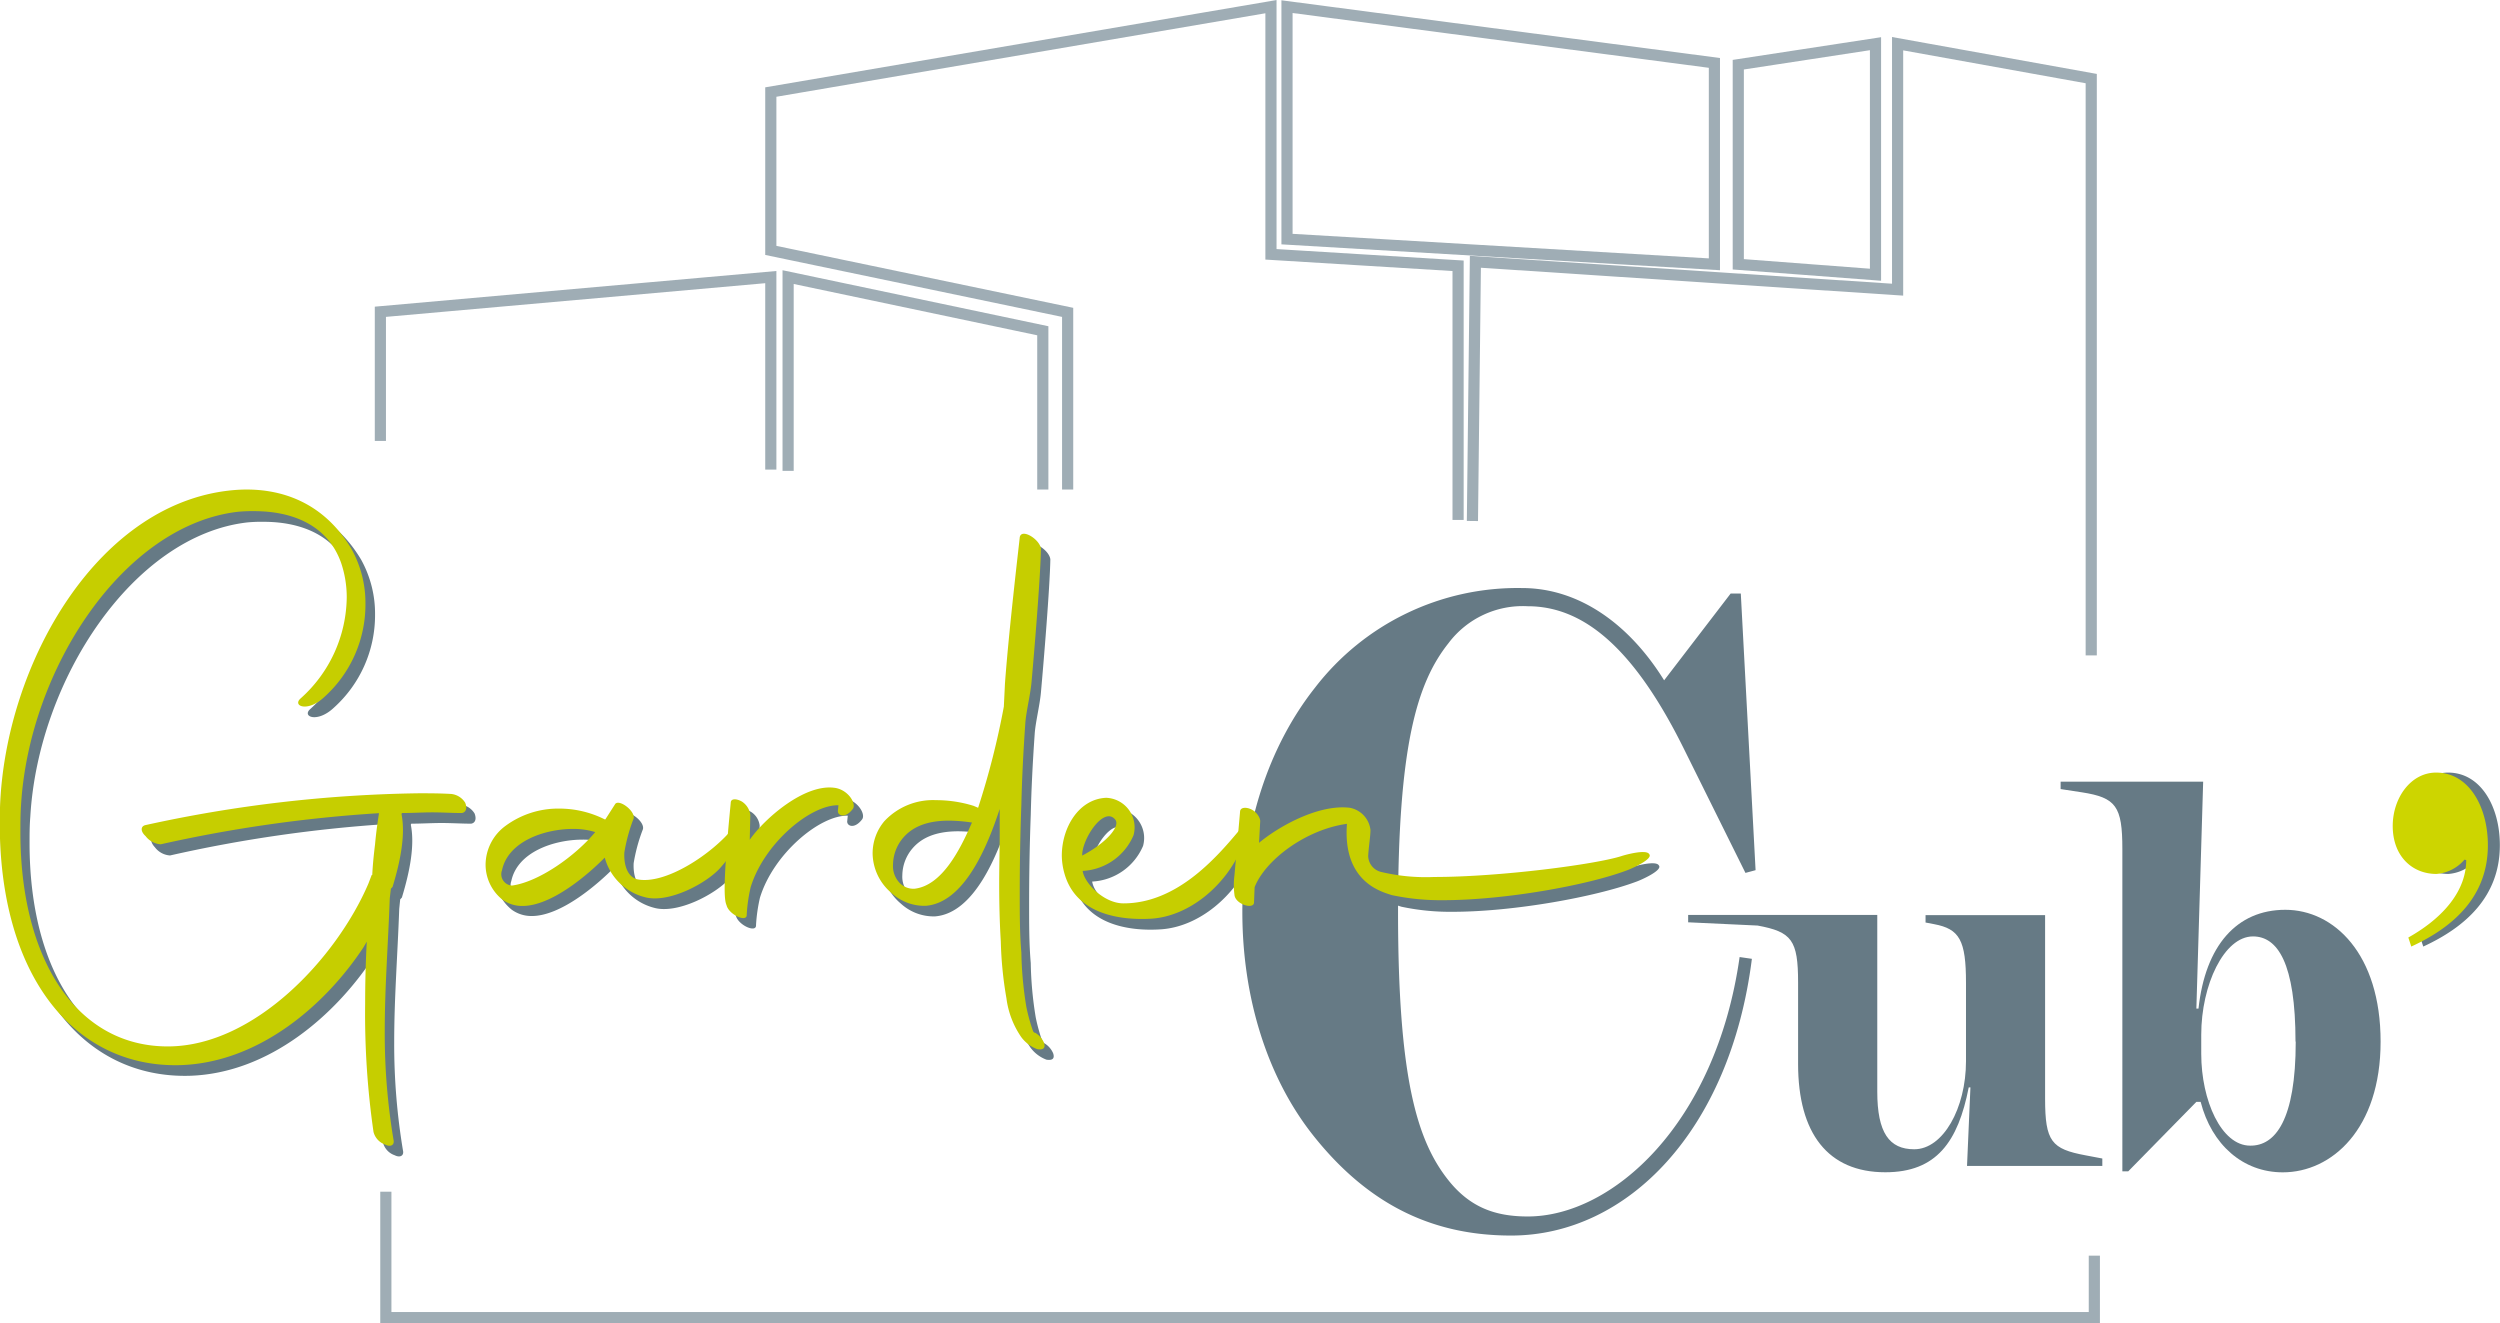 <svg xmlns="http://www.w3.org/2000/svg" viewBox="0 0 338.15 178.98"><defs><style>.cls-1{fill:none;stroke:#9fadb5;stroke-miterlimit:10;stroke-width:1.51px;}.cls-2{fill:#667a85;}.cls-3{fill:#cdd500;}.cls-4{fill:#c6ce00;}</style></defs><g id="Calque_2" data-name="Calque 2"><g id="Calque_1-2" data-name="Calque 1"><polyline class="cls-1" points="144.41 66.21 144.41 42.25 104.26 33.87 104.26 12.45 171.91 0.9 171.91 34.4 197.22 35.95 197.22 70.33"/><polyline class="cls-1" points="51.45 59.64 51.45 42.17 104.26 37.48 104.26 63.52"/><polyline class="cls-1" points="106.6 63.69 106.6 37.48 141.05 44.74 141.05 66.21"/><polygon class="cls-1" points="174.08 0.9 231.89 8.51 231.89 35.75 174.08 32.34 174.08 0.9"/><polyline class="cls-1" points="199.16 70.47 199.56 35.41 256.67 39.18 256.67 5.91 282.86 10.63 282.86 88.65"/><polygon class="cls-1" points="235.12 8.75 253.68 5.91 253.68 37.16 235.12 35.75 235.12 8.75"/><polyline class="cls-1" points="52.19 161.19 52.19 178.22 283.28 178.22 283.28 169.84"/></g><g id="Calque_4" data-name="Calque 4"><path class="cls-2" d="M235.3,129.45l1.66.24c-2.93,23.24-16.86,37.43-32.56,37.43-10,0-18.91-3.67-26.71-13.46-6.34-7.95-9.65-18.83-9.65-30.32S171.55,101,177.88,93a34.56,34.56,0,0,1,28-13.46c7.61,0,14.43,4.77,19.21,12.48l9-11.74h1.37l2,37.42-1.37.37-8.19-16.51C221.17,87.87,214.34,82,206.64,82a12.56,12.56,0,0,0-10.72,5c-4.29,5.39-6.82,13.95-6.82,36.33s2.53,30.94,6.82,36.32c2.92,3.66,6.33,4.89,10.72,4.89C218.05,164.55,232.09,152.07,235.3,129.45Z"/><path class="cls-2" d="M284.36,156.7v1h-18.3l.46-10.62h-.23c-1.44,7.37-4.37,11.48-11.28,11.48-7.77,0-11.8-5.27-11.8-14.65v-11c0-5.77-.86-6.86-5.47-7.72l-9.4-.44v-1h25.58v23.9c0,5.56,1.61,7.8,5,7.8,3.91,0,7-5.56,7-11.91V132.94c0-5.77-.87-7.29-4.32-7.94l-1.15-.22v-1h16.17v24.84c0,5.78.87,6.79,5.47,7.65Z"/><path class="cls-2" d="M322,140.89c0,11.84-6.62,17.68-13.23,17.68-5.41,0-9.62-3.75-11.11-9.53h-.58l-9.21,9.39h-.8V114.82c0-5.77-.86-6.93-5.47-7.65l-2.88-.44v-1H298l-.92,30.69h.29c.92-8.52,5.18-13.36,11.74-13.36S322,129,322,140.89Zm-11.51,0c0-10.62-2.42-14.23-5.75-14.23-3.92,0-7,6.57-7,13.29v2.6c0,6.28,2.71,12.41,6.62,12.41C307.76,155,310.52,151.5,310.52,140.89Z"/><path class="cls-2" d="M325.26,111.72c0-3.76,2.42-7.22,5.87-7.22,4.43,0,7,4.62,7,9.82,0,7-4.72,11.11-10.36,13.71l-.4-1.22c4.89-2.75,7.83-6.43,7.83-10.47l-.23-.07a5.52,5.52,0,0,1-3.8,1.94C327.91,118.21,325.26,115.83,325.26,111.72Z"/><path class="cls-3" d="M323.64,111.72c0-3.76,2.42-7.22,5.87-7.22,4.43,0,7,4.62,7,9.82,0,7-4.72,11.11-10.36,13.71l-.4-1.22c4.89-2.75,7.83-6.43,7.83-10.47l-.23-.07a5.54,5.54,0,0,1-3.8,1.94C326.29,118.21,323.64,115.83,323.64,111.72Z"/><path class="cls-2" d="M20.9,113.05a183.05,183.05,0,0,1,37-4.31c1.44,0,2.8,0,4.39.09a2.54,2.54,0,0,1,1.9,1.2c.3.78.07,1.29-.46,1.38-1.29,0-2.65-.09-4-.09s-2.73.09-4.09.09a.3.3,0,0,0-.07.17c.53,2.67-.08,6.11-1.21,9.82l-.23.25L54,122.94c-.23,6.37-.68,12.05-.68,18a87.18,87.18,0,0,0,1.21,14.81c.07.6-.46.86-1.14.51a2.45,2.45,0,0,1-1.59-1.72,111.34,111.34,0,0,1-1.14-17.3c0-2.84.08-5.68.23-8.43l-.45.77c-5,7.58-13.93,15.58-24.76,15.93C11.21,145.93.54,133.19,1.3,110.64,2,91.18,14.7,68.89,33.47,67.69c6.06-.35,11.73,1.89,15.37,8a15.05,15.05,0,0,1,1.89,7.49,16.83,16.83,0,0,1-5.6,12.57c-2.2,2.06-4.32,1.2-3.18.17a18.58,18.58,0,0,0,6.21-13.69,14.51,14.51,0,0,0-.76-4.65c-1.82-5.16-6.66-7-11.73-7a20.22,20.22,0,0,0-2.2.08C18,72.42,5.16,92,4.1,110.46,4,111.67,4,112.87,4,114.08c0,17.21,7.65,29,20.06,28.92,11.66-.09,22.71-12,27-22l.46-1.2h.07c.08-1.55.23-2.93.38-4.14.15-1.72.38-3.18.53-4.21A188,188,0,0,0,23,115.71a2.79,2.79,0,0,1-2.05-1.11C20.3,113.91,20.3,113.22,20.9,113.05Z"/><path class="cls-2" d="M66.94,118.38a6.56,6.56,0,0,1,2.72-5.25,12,12,0,0,1,7.27-2.32,13.72,13.72,0,0,1,6.13,1.46h.08l1.28-2c.46-.94,3,.95,2.5,2a22.92,22.92,0,0,0-1.21,4.48c-.08,1.46.3,3.18,1.67,3.61,3.86.86,10.37-3.53,13.09-7,1.29-1.46,2.42.69-1.74,5.42-1.89,2.15-7.11,4.91-10.29,4a7.53,7.53,0,0,1-5.38-5.42c-2.12,2.15-7.12,6.54-11.13,6.54a4.51,4.51,0,0,1-2.72-.86A6.07,6.07,0,0,1,66.94,118.38ZM81.77,114a9.74,9.74,0,0,0-3-.43c-3.78,0-8.78,1.64-9.61,5.6a1.53,1.53,0,0,0,1.36,2.06C74.2,120.71,79.12,117.18,81.77,114Z"/><path class="cls-2" d="M100.1,110c0-.6.75-.6,1.51-.17a2.54,2.54,0,0,1,1.14,1.81l-.08,3.36c1.89-2.76,7.49-7.75,11.66-7,1.74.35,2.8,2.16,2.27,2.84-1.06,1.38-2.12.87-2,.18l.07-.69c-3.78-.09-10.07,5.16-11.88,11.1a21.85,21.85,0,0,0-.53,3.7c.07,1.12-2.43,0-2.73-1.29C99.19,123.12,99,120.88,100.1,110Z"/><path class="cls-2" d="M139.39,141.71a11.92,11.92,0,0,1-2-5.25,51.39,51.39,0,0,1-.76-7.66c-.15-2.41-.22-5.08-.22-7.84,0-2.23.07-4.64.07-7v-3.1c-1.59,4.82-4.69,12.66-10,13.09a6.56,6.56,0,0,1-4.62-1.72,7.11,7.11,0,0,1-2.57-5.34,6.76,6.76,0,0,1,1.59-4.39,9,9,0,0,1,7-2.84,17,17,0,0,1,5.07.77l.61.26A107.71,107.71,0,0,0,137,97l.15-3.1c.53-7.32,2-19.63,2.05-19.8.22-1.29,2.72.26,2.87,1.55-.07,3.87-.91,14-1.28,18.08-.16,1.72-.76,4.13-.84,5.59-.3,4.3-.45,7.66-.53,10.93-.15,4-.22,8.09-.22,12,0,2.84,0,5.5.22,8a49.81,49.81,0,0,0,.68,7.4,25.08,25.08,0,0,0,.91,3.27l.15.18h.08a2.88,2.88,0,0,1,1.21,1.37c.23.69-.07,1-.91.86A4.77,4.77,0,0,1,139.39,141.71Zm-6.74-28.84.08-.17a21.56,21.56,0,0,0-3.11-.26c-3.25,0-5.07,1-6.21,2.33a5.71,5.71,0,0,0-1.36,3.61,3.3,3.3,0,0,0,.91,2.5,2.61,2.61,0,0,0,2,.77C128.64,121.22,131.06,116.49,132.65,112.87Z"/><path class="cls-2" d="M145.29,119.67a9.19,9.19,0,0,1-.38-2.49c0-3.79,2.28-7.66,6-7.83a4,4,0,0,1,3.7,5.07,7.92,7.92,0,0,1-6.88,4.82c.22,1.64,2.87,4.39,5.52,4.39,7.12,0,12.42-6,15.6-9.81,1.74-2.06,1.44-.08.38,2.32-2.12,5-7,9.21-12.19,9.56C152.56,126,146.81,125,145.29,119.67Zm2.35-2.49c3.18-1.64,5.3-4,4.47-4.91C150.52,110.46,147.56,115,147.64,117.18Z"/><path class="cls-2" d="M171,121.4l-.08,2c.08,1.11-2.57.34-2.65-1a10,10,0,0,1,0-2.58l.76-8.61c0-.6.76-.69,1.51-.34s1.29,1.2,1.21,1.72l-.15,2.93c2.58-2.16,8-5.25,12.27-4.74a3.45,3.45,0,0,1,2.8,3c0,.86-.23,2.15-.31,3.52a2.28,2.28,0,0,0,1.75,2.16,26.22,26.22,0,0,0,7.19.68c8.93,0,22-1.72,25.36-2.84.53-.17,3.33-.94,3.71-.25.6.68-2.58,2.06-3.11,2.23-5.37,2-16.42,4.05-24.83,4.05a31.71,31.71,0,0,1-6.89-.69c-1.28-.43-6.66-1.72-6.05-9.64C177.85,113.65,172.4,117.78,171,121.4Z"/><path class="cls-4" d="M19.64,111.61a183.05,183.05,0,0,1,37-4.31c1.44,0,2.8,0,4.39.09a2.54,2.54,0,0,1,1.9,1.2c.3.78.07,1.29-.46,1.38-1.29,0-2.65-.09-4-.09s-2.73.09-4.09.09a.3.3,0,0,0-.07.17c.53,2.67-.08,6.11-1.21,9.82l-.23.25-.15,1.29c-.23,6.37-.68,12.05-.68,18a87.18,87.18,0,0,0,1.21,14.81c.07.6-.46.86-1.14.51a2.45,2.45,0,0,1-1.59-1.72,111.47,111.47,0,0,1-1.13-17.3c0-2.84.07-5.68.22-8.43l-.45.77c-5,7.58-13.93,15.58-24.76,15.93C10,144.49-.72,131.75,0,109.2c.68-19.46,13.4-41.75,32.17-42.95,6.06-.35,11.74,1.89,15.37,8a15.05,15.05,0,0,1,1.89,7.49,16.83,16.83,0,0,1-5.6,12.57c-2.2,2.06-4.32,1.2-3.18.17A18.58,18.58,0,0,0,46.9,80.79a14.51,14.51,0,0,0-.76-4.65c-1.82-5.16-6.66-7-11.73-7a20.22,20.22,0,0,0-2.2.08C16.69,71,3.9,90.52,2.84,109c-.08,1.21-.08,2.41-.08,3.62,0,17.21,7.65,29,20.06,28.92,11.66-.09,22.71-12,27-22l.46-1.2h.07c.08-1.55.23-2.93.38-4.14.15-1.72.38-3.18.53-4.21a188,188,0,0,0-29.52,4.21,2.79,2.79,0,0,1-2.05-1.11C19,112.47,19,111.78,19.64,111.61Z"/><path class="cls-4" d="M65.68,116.94a6.56,6.56,0,0,1,2.72-5.25,12,12,0,0,1,7.27-2.32,13.72,13.72,0,0,1,6.13,1.46h.08l1.28-2c.46-.94,3,1,2.5,2a22.92,22.92,0,0,0-1.21,4.48c-.08,1.46.3,3.18,1.67,3.61,3.86.86,10.37-3.53,13.09-7,1.29-1.46,2.42.69-1.74,5.42-1.89,2.16-7.11,4.91-10.29,4A7.53,7.53,0,0,1,81.8,116c-2.12,2.15-7.12,6.54-11.13,6.54a4.51,4.51,0,0,1-2.72-.86A6.07,6.07,0,0,1,65.68,116.94Zm14.83-4.39a9.74,9.74,0,0,0-3-.43c-3.78,0-8.78,1.64-9.61,5.6a1.53,1.53,0,0,0,1.36,2.06C72.94,119.27,77.86,115.74,80.51,112.55Z"/><path class="cls-4" d="M98.84,108.59c0-.6.75-.6,1.51-.17a2.54,2.54,0,0,1,1.14,1.81l-.08,3.36c1.89-2.76,7.49-7.75,11.66-7,1.74.35,2.8,2.16,2.27,2.84-1.06,1.38-2.12.87-2,.18l.07-.69c-3.78-.09-10.07,5.16-11.88,11.1a21.85,21.85,0,0,0-.53,3.7c.07,1.12-2.43,0-2.73-1.29C97.93,121.68,97.78,119.44,98.84,108.59Z"/><path class="cls-4" d="M138.13,140.27a11.92,11.92,0,0,1-2-5.25,51.39,51.39,0,0,1-.76-7.66c-.15-2.41-.22-5.08-.22-7.83,0-2.24.07-4.65.07-7v-3.1c-1.59,4.82-4.69,12.66-10,13.09a6.56,6.56,0,0,1-4.62-1.72,7.11,7.11,0,0,1-2.57-5.34,6.76,6.76,0,0,1,1.59-4.39,9,9,0,0,1,7-2.84,17,17,0,0,1,5.07.77l.61.26a107.71,107.71,0,0,0,3.48-13.68l.15-3.1c.53-7.32,2-19.63,2-19.8.22-1.29,2.72.26,2.87,1.55-.07,3.87-.91,14-1.28,18.08-.16,1.72-.76,4.13-.84,5.59-.3,4.3-.45,7.66-.53,10.93-.15,4.05-.22,8.09-.22,12,0,2.84,0,5.5.22,8a49.81,49.81,0,0,0,.68,7.4,25.08,25.08,0,0,0,.91,3.27l.15.18H140a2.88,2.88,0,0,1,1.21,1.37c.23.69-.07,1-.91.86A4.77,4.77,0,0,1,138.13,140.27Zm-6.74-28.84.08-.17a21.56,21.56,0,0,0-3.11-.26c-3.25,0-5.07,1-6.21,2.33a5.71,5.71,0,0,0-1.36,3.61,3.3,3.3,0,0,0,.91,2.5,2.61,2.61,0,0,0,2,.77C127.38,119.78,129.8,115.05,131.39,111.43Z"/><path class="cls-4" d="M144,118.23a9.19,9.19,0,0,1-.38-2.49c0-3.79,2.28-7.66,6-7.83a4,4,0,0,1,3.7,5.07,7.92,7.92,0,0,1-6.88,4.82c.22,1.64,2.87,4.39,5.52,4.39,7.12,0,12.42-6,15.6-9.81,1.74-2.06,1.44-.08.38,2.33-2.12,5-7,9.2-12.19,9.55C151.3,124.52,145.55,123.57,144,118.23Zm2.35-2.49c3.18-1.64,5.3-4,4.47-4.91C149.26,109,146.3,113.59,146.38,115.74Z"/><path class="cls-4" d="M169.7,120l-.08,2c.08,1.11-2.57.34-2.65-1a10,10,0,0,1,0-2.58l.76-8.61c0-.6.76-.69,1.51-.34s1.29,1.2,1.21,1.72L170.3,114c2.58-2.16,8-5.25,12.27-4.74a3.45,3.45,0,0,1,2.8,3c0,.86-.23,2.15-.31,3.52a2.28,2.28,0,0,0,1.75,2.16,26.22,26.22,0,0,0,7.19.68c8.93,0,21.95-1.72,25.36-2.84.53-.17,3.33-.94,3.71-.25.6.68-2.58,2.06-3.11,2.23-5.37,2-16.42,4-24.83,4a31.71,31.71,0,0,1-6.89-.69c-1.28-.43-6.66-1.72-6.05-9.64C176.59,112.21,171.14,116.34,169.7,120Z"/></g></g></svg>